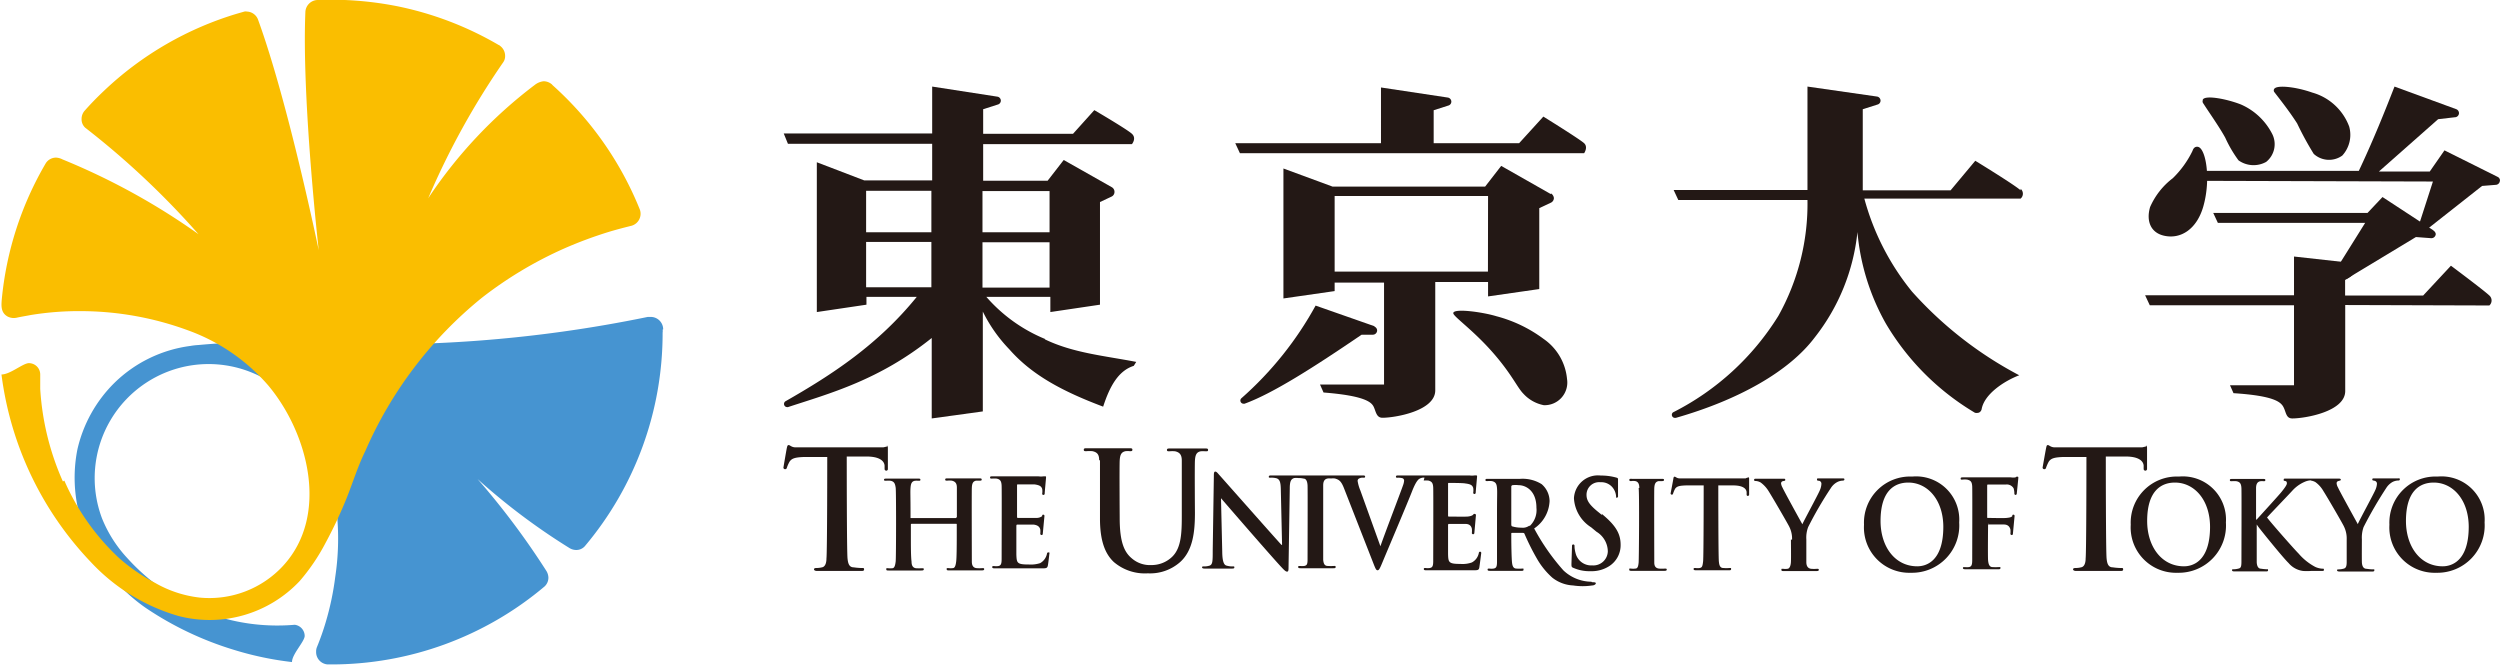 <svg xmlns="http://www.w3.org/2000/svg" viewBox="0 0 220.64 58.68"><defs><style>.cls-1{fill:#4694d1;}.cls-2{fill:#fabe00;}.cls-3{fill:#231815;}</style></defs><title>u-tokyo_logo</title><g id="レイヤー_3" data-name="レイヤー 3"><path class="cls-1" d="M120.2,119.43a1.1,1.1,0,0,0-1.1-1.1l-.26,0a117.67,117.67,0,0,1-30.22,2.25,70.54,70.54,0,0,0-9.44.23,5.78,5.78,0,0,0-.7.08,11.76,11.76,0,0,0-6.69,3.24,12,12,0,0,0-3.29,5.9,12.85,12.85,0,0,0,1,8,14.94,14.94,0,0,0,5.06,6,28.93,28.93,0,0,0,7.78,3.69,28.18,28.18,0,0,0,5.1,1.07c0-.69,1.08-1.77,1.12-2.29a1,1,0,0,0-.88-1,17.83,17.83,0,0,1-7.61-1,18.44,18.44,0,0,1-7.17-4.89,11.38,11.38,0,0,1-2.23-3.51,10.07,10.07,0,0,1,8-13.51,10.07,10.07,0,0,1,10.08,4.85,19.51,19.51,0,0,1,1.89,4.22,22.71,22.71,0,0,1,.62,9.6,24.84,24.84,0,0,1-.84,4,22.67,22.67,0,0,1-.77,2.19,1,1,0,0,0-.08.43A1.09,1.09,0,0,0,90.6,149h.27a29.17,29.17,0,0,0,18.87-6.89v0a1.05,1.05,0,0,0,.33-.77,1.19,1.19,0,0,0-.19-.61,68,68,0,0,0-6.06-8.09,56.79,56.79,0,0,0,8.08,6.07,1.16,1.16,0,0,0,.61.19,1,1,0,0,0,.77-.33s0,0,0,0a29.15,29.15,0,0,0,6.87-18.85.82.82,0,0,0,0-.27" transform="translate(-61.67 -90.36)"/><path class="cls-2" d="M67.22,132.85a23.56,23.56,0,0,1-2-8.17c0-.38,0-.89,0-1.27a1,1,0,0,0-1-1c-.52,0-1.65,1-2.42,1A29.36,29.36,0,0,0,69.72,140a17,17,0,0,0,7.72,4.73,10.91,10.91,0,0,0,10.68-3.09,17.63,17.63,0,0,0,2.29-3.38,38.82,38.82,0,0,0,1.82-3.86c.57-1.4,1-2.85,1.68-4.23a35.77,35.77,0,0,1,10.29-13.53,34.83,34.83,0,0,1,7.22-4.33,36.63,36.63,0,0,1,4-1.49c.66-.2,1.32-.37,2-.54a1.1,1.1,0,0,0,.73-1.4,29.52,29.52,0,0,0-7.71-11s0,0-.06-.07a1.14,1.14,0,0,0-.73-.28,1.54,1.54,0,0,0-.79.33,40.81,40.81,0,0,0-9.4,10,68,68,0,0,1,6.62-12,.93.93,0,0,0,.17-.56,1.1,1.1,0,0,0-.47-.91.17.17,0,0,0-.1-.06,29.26,29.26,0,0,0-9-3.43,30.11,30.11,0,0,0-7-.54h0a1.11,1.11,0,0,0-1.06,1.09c-.32,7.72,1.18,21,1.18,21s-2.68-13-5.34-20.31a1.09,1.09,0,0,0-1-.76.56.56,0,0,0-.22,0s0,0,0,0l-.56.16a29.25,29.25,0,0,0-11.86,6.86c-.57.54-1.13,1.11-1.66,1.71l0,0a1.09,1.09,0,0,0-.29.75,1,1,0,0,0,.32.77,72.76,72.76,0,0,1,10,9.4,59.46,59.46,0,0,0-12-6.6,1.39,1.39,0,0,0-.57-.16,1.08,1.08,0,0,0-.9.48,0,0,0,0,0,0,0,29.16,29.16,0,0,0-3.89,12c-.05.59-.1,1.21.52,1.55a1.19,1.19,0,0,0,.79.1c.4-.09.8-.15,1.2-.23a26.39,26.39,0,0,1,4.69-.35,27.51,27.51,0,0,1,9.22,1.69,17,17,0,0,1,7.08,4.85c3.54,4.21,5.43,11.45,1.34,15.92a8.85,8.85,0,0,1-7.38,2.82,10.19,10.19,0,0,1-3.92-1.29,16.38,16.38,0,0,1-3.17-2.18,20.56,20.56,0,0,1-4.85-6.85" transform="translate(-61.67 -90.36)"/><path class="cls-3" d="M189.93,118c0-.46,2.6-.1,3.81.27a12.11,12.11,0,0,1,4.16,2,4.83,4.83,0,0,1,2.07,3.54,2,2,0,0,1-2.05,2.31,3.28,3.28,0,0,1-1.79-1c-.55-.55-1-1.67-2.6-3.52-1.8-2.09-3.6-3.3-3.6-3.6" transform="translate(-61.67 -90.36)"/><path class="cls-3" d="M188.2,103v-2.91l1.28-.41h0a.36.36,0,0,0,.28-.35.37.37,0,0,0-.31-.36h0l-5.9-.89V103H170.69l.41.88h30.38s.37-.53,0-.88-3.6-2.35-3.6-2.35L195.74,103Z" transform="translate(-61.67 -90.36)"/><path class="cls-3" d="M183,119.16h0l-5.22-1.83a30.31,30.31,0,0,1-6.54,8.17h0a.27.27,0,0,0-.1.21.28.28,0,0,0,.27.28l.1,0h0c2.48-.9,6.07-3.19,10.33-6.09h1a.38.38,0,0,0,.37-.37.37.37,0,0,0-.26-.35" transform="translate(-61.67 -90.36)"/><path class="cls-3" d="M240,107.16c-.48-.46-4-2.61-4-2.61l-2.18,2.61h-7.75V100l1.29-.41h0a.36.36,0,0,0,.28-.35.37.37,0,0,0-.32-.36h0L221.19,98v9.13H209.38l.41.88h11.4a20.28,20.28,0,0,1-2.57,10.23,23.29,23.29,0,0,1-9.29,8.51h0l0,0h0a.27.27,0,0,0-.11.22.27.27,0,0,0,.27.27l.08,0h0c5.53-1.58,10-4.09,12.27-7.11a18,18,0,0,0,3.76-9.29,20,20,0,0,0,2.51,8.08,22.43,22.43,0,0,0,7.88,7.88l.07,0a.32.32,0,0,0,.14,0,.35.35,0,0,0,.2-.07.45.45,0,0,0,.16-.25c.23-1.34,2-2.5,3.32-3a33.78,33.78,0,0,1-9.46-7.38,22.08,22.08,0,0,1-4.21-8.21H240a.57.57,0,0,0,0-.87" transform="translate(-61.67 -90.36)"/><path class="cls-3" d="M256.08,99.2a.3.3,0,0,0,.06.31c.38.61,1.37,2,1.92,3a11.11,11.11,0,0,0,1.17,2,2.29,2.29,0,0,0,2.44.14,2,2,0,0,0,.55-2.44,5.62,5.62,0,0,0-2.8-2.64c-1.3-.5-3.12-.83-3.34-.42" transform="translate(-61.67 -90.36)"/><path class="cls-3" d="M262.41,98.17a.25.25,0,0,0,0,.34c.42.55,1.3,1.65,2,2.75a27.47,27.47,0,0,0,1.46,2.68,2,2,0,0,0,2.52.15,2.71,2.71,0,0,0,.61-2.56,4.88,4.88,0,0,0-3.26-3c-1.48-.52-3-.65-3.3-.38" transform="translate(-61.67 -90.36)"/><path class="cls-3" d="M255.65,103.32c.7.12,1.17,2.85.47,5.28-.58,2-2,2.9-3.47,2.56-1.18-.27-1.58-1.31-1.22-2.53a6.44,6.44,0,0,1,2-2.54,8.56,8.56,0,0,0,1.74-2.41c.07-.21.2-.41.49-.36" transform="translate(-61.67 -90.36)"/><path class="cls-3" d="M268.65,117.28v7.59c0,1.83-3.58,2.42-4.67,2.42-.56,0-.54-.54-.78-1s-.85-1-4.41-1.23l-.31-.7h5.65v-7.06H251.4l-.41-.88h13.14V113l5.4.6c.52.27-.11,1.13-.89,1.45v1.39h6.89l2.45-2.63s2.92,2.18,3.39,2.63a.59.59,0,0,1,0,.88Z" transform="translate(-61.67 -90.36)"/><path class="cls-3" d="M282.31,106.3a.36.36,0,0,0-.21-.33h0l-4.69-2.34-1.3,1.87-4.49,0,5.23-4.62,1.47-.17a.37.37,0,0,0,.37-.37.38.38,0,0,0-.23-.34L273,98c-.84,2.16-1.9,4.8-3.15,7.44H256.1l0,.88,20.29.06L275,110.69l.55.16,5.18-4.08,1.25-.1h0a.38.38,0,0,0,.32-.37" transform="translate(-61.67 -90.36)"/><path class="cls-3" d="M276.43,110.69h0l-4.49-2.94-1.32,1.4H257l.41.88h13l-2.5,4c.42.09.06.83.77,1l6.21-3.75,1.33.1v0h.05a.38.38,0,0,0,.37-.37.42.42,0,0,0-.19-.29" transform="translate(-61.67 -90.36)"/><path class="cls-3" d="M153.91,120.28a13.87,13.87,0,0,1-5.19-3.72h5.65v1.34l4.38-.65v-9.06l1-.47a.45.45,0,0,0,.28-.43.47.47,0,0,0-.24-.41l-4.24-2.4-1.42,1.83h-5.69v-3.23h13.13s.43-.51,0-.91-3.32-2.09-3.32-2.09l-1.88,2.09h-7.93V100l1.28-.41h0a.36.36,0,0,0,.28-.35.36.36,0,0,0-.31-.35h0L143.94,98v4.14h-13.1l.37.91h12.73v3.23h-6l-4.18-1.6V117.9l4.38-.65v-.69h4.44c-3.43,4.23-7.48,6.87-11.58,9.21h0a.28.28,0,0,0,.13.52l.08,0h0c3.72-1.22,8.05-2.38,12.69-6.1v7.1l4.51-.62v-8.81a13.12,13.12,0,0,0,2.34,3.33c2,2.28,4.72,3.72,8.28,5.06.58-1.79,1.34-3.17,2.7-3.6l.22-.35c-2.86-.55-5.58-.79-8.08-2m-10-4.59h-5.76v-4h5.76Zm0-4.85h-5.76V107.2h5.76Zm4.51-3.64h5.92v3.64h-5.92Zm0,4.52h5.92v4h-5.92Z" transform="translate(-61.67 -90.36)"/><path class="cls-3" d="M198.54,107.49h0L194.16,105l-1.42,1.83H179.28l-4.34-1.6v11.47l4.52-.65v-.75h4.36v9h-5.65l.31.7c3.56.28,4.2.83,4.41,1.23s.23,1,.79,1c1.08,0,4.66-.59,4.66-2.42v-9.56H193v1.27l4.52-.65v-7.14l1-.47a.46.46,0,0,0,.29-.42.54.54,0,0,0-.26-.41m-5.56,6.9H179.46v-6.67H193Z" transform="translate(-61.67 -90.36)"/></g><g id="レイヤー_4" data-name="レイヤー 4"><path class="cls-3" d="M146.12,136s0,0,0-.07v-.23c0-1.65,0-1.95,0-2.3s-.11-.54-.45-.62a2.1,2.1,0,0,0-.4,0c-.12,0-.18,0-.18-.1s.08-.1.22-.1h2.78c.14,0,.22,0,.22.1s-.07.1-.19.1l-.3,0c-.28.06-.36.24-.38.62s0,6.06,0,6.52c0,.3.09.54.4.58a3.08,3.08,0,0,0,.53,0c.11,0,.16,0,.16.09s-.08.11-.2.11h-2.89c-.15,0-.22,0-.22-.11s0-.09.17-.09a1.31,1.31,0,0,0,.37,0c.2,0,.26-.28.3-.59s.05-1.31.05-2.31v-.94c0-.05,0-.07-.06-.07h-3.93s-.06,0-.06.07v.95c0,1,0,1.85.06,2.32,0,.3.09.54.39.58a4.55,4.55,0,0,0,.53,0c.12,0,.16,0,.16.09s-.08.11-.21.11h-2.9c-.13,0-.2,0-.2-.11s0-.09.16-.09a1.66,1.66,0,0,0,.37,0c.2,0,.26-.28.3-.6s.05-6.16,0-6.5-.11-.55-.45-.62a2,2,0,0,0-.4,0c-.11,0-.18,0-.18-.09s.07-.1.22-.1h2.78c.14,0,.21,0,.21.1s-.06.09-.18.09a1.92,1.92,0,0,0-.3,0c-.28.05-.36.24-.39.62s0,.64,0,2.29V136c0,.06,0,.08,0,.08h4Z" transform="translate(-61.67 -90.36)"/><path class="cls-3" d="M158.68,131c0-.49-.14-.72-.59-.82a2.7,2.7,0,0,0-.54,0c-.15,0-.23,0-.23-.13s.1-.13.3-.13h3.69c.21,0,.3,0,.3.13s-.08.13-.22.13a1.78,1.78,0,0,0-.39,0c-.37.08-.48.32-.51.82s0,5.09,0,5.09c0,2.1.4,3,1.07,3.55a2.43,2.43,0,0,0,1.71.59,2.61,2.61,0,0,0,1.9-.78c.76-.79.8-2.09.8-3.58,0,0,0-4.4,0-4.86s-.14-.72-.59-.82a2.38,2.38,0,0,0-.49,0c-.15,0-.23,0-.23-.12s.09-.13.28-.13H168c.19,0,.29,0,.29.13s-.08.12-.25.12a2,2,0,0,0-.4,0c-.37.07-.48.32-.51.82s0,4.6,0,4.6c0,1.61-.15,3.31-1.3,4.35a4,4,0,0,1-2.86,1,4.22,4.22,0,0,1-3-1c-.7-.66-1.22-1.73-1.22-3.82,0,0,0-4.71,0-5.18" transform="translate(-61.67 -90.36)"/><path class="cls-3" d="M206.35,133.42c0-.37-.12-.55-.35-.6a1.14,1.14,0,0,0-.37,0c-.1,0-.16,0-.16-.11s.08-.09.24-.09h2.6c.13,0,.22,0,.22.09s-.07.11-.17.11l-.31,0c-.27.06-.36.24-.38.62s0,6.11,0,6.57c0,.29.1.49.41.53a3,3,0,0,0,.52,0c.11,0,.17,0,.17.09s-.08.11-.2.11h-2.9c-.13,0-.21,0-.21-.11s0-.09.16-.09a1.34,1.34,0,0,0,.38,0c.21,0,.26-.22.29-.54s.07-6.21,0-6.56" transform="translate(-61.67 -90.36)"/><path class="cls-3" d="M219.83,138a2.33,2.33,0,0,0-.24-1.14c-.07-.17-1.45-2.55-1.81-3.12a2.72,2.72,0,0,0-.71-.79,1,1,0,0,0-.44-.14c-.08,0-.15,0-.15-.1s.07-.1.19-.1h2.4c.11,0,.16,0,.16.1s-.07.08-.23.12a.2.2,0,0,0-.14.2,1,1,0,0,0,.13.37c.14.32,1.58,2.93,1.75,3.23.1-.26,1.4-2.64,1.54-3a1.5,1.5,0,0,0,.14-.57.26.26,0,0,0-.21-.27c-.09,0-.18,0-.18-.11s.05-.1.17-.1h2.07c.11,0,.18,0,.18.09s-.08.11-.19.11a1.16,1.16,0,0,0-.45.13,1.51,1.51,0,0,0-.56.53,32.93,32.93,0,0,0-2,3.44,2.63,2.63,0,0,0-.16,1.09s0,1.51,0,2c0,.31.11.55.42.59a3.05,3.05,0,0,0,.52,0c.1,0,.16,0,.16.09s-.08.11-.22.11h-2.86c-.14,0-.22,0-.22-.11s0-.09.16-.09a1.25,1.25,0,0,0,.36,0c.2,0,.3-.27.32-.59s0-2,0-2" transform="translate(-61.67 -90.36)"/><path class="cls-3" d="M226.18,136.67a4.07,4.07,0,0,1,4.25-4.25,3.81,3.81,0,0,1,4.15,4.05,4.17,4.17,0,0,1-4.26,4.44,4,4,0,0,1-4.14-4.24m7,.21c0-2.43-1.41-3.93-3.09-3.93-1.19,0-2.45.69-2.45,3.39,0,2.25,1.26,4,3.24,4,.73,0,2.3-.38,2.3-3.5" transform="translate(-61.67 -90.36)"/><path class="cls-3" d="M249.72,136.67a4.07,4.07,0,0,1,4.25-4.25,3.81,3.81,0,0,1,4.15,4.05,4.17,4.17,0,0,1-4.26,4.44,4,4,0,0,1-4.14-4.24m7,.21c0-2.43-1.41-3.93-3.1-3.93-1.18,0-2.45.69-2.45,3.39,0,2.25,1.27,4,3.25,4,.72,0,2.3-.38,2.3-3.5" transform="translate(-61.67 -90.36)"/><path class="cls-3" d="M265.59,132.77a1.14,1.14,0,0,1,.43.14,2.52,2.52,0,0,1,.71.8c.36.56,1.74,2.94,1.81,3.12a2.38,2.38,0,0,1,.24,1.13s0,1.52,0,2-.12.56-.32.6a1.55,1.55,0,0,1-.36.05c-.11,0-.17,0-.17.08s.08.11.23.11H271c.13,0,.22,0,.22-.11s0-.08-.17-.08a4.4,4.4,0,0,1-.51-.05c-.31,0-.41-.28-.42-.6s0-2,0-2a2.79,2.79,0,0,1,.15-1.08,36.27,36.27,0,0,1,2-3.45,1.58,1.58,0,0,1,.55-.53,1.21,1.21,0,0,1,.45-.13c.11,0,.2,0,.2-.11s-.07-.08-.19-.08h-2.06c-.13,0-.18,0-.18.1s.09.08.19.11a.26.26,0,0,1,.22.27,1.56,1.56,0,0,1-.15.56c-.14.34-1.44,2.72-1.54,3-.16-.3-1.61-2.91-1.75-3.24a.87.87,0,0,1-.12-.37.19.19,0,0,1,.14-.19c.16-.05.23-.05.23-.12s-.06-.1-.16-.1h-4.72c-.11,0-.16,0-.16.1s0,.08.13.11.15.09.15.22-.23.45-.52.8-1.8,2-2.15,2.39h-.05v-.48c0-1.64,0-1.95,0-2.29s.1-.57.38-.62a1.68,1.68,0,0,1,.29,0c.08,0,.15,0,.15-.1s-.07-.1-.22-.1h-2.68c-.16,0-.23,0-.23.1s.06.1.17.1a2.29,2.29,0,0,1,.41,0c.34.07.42.25.44.62s0,6,0,6.5-.09.56-.3.6a1.57,1.57,0,0,1-.37.05c-.12,0-.16,0-.16.08s.07.11.2.11h2.78c.12,0,.2,0,.2-.11s-.05-.08-.13-.08a4.23,4.23,0,0,1-.5-.05c-.26,0-.36-.28-.37-.58,0-.47,0-1.33,0-2.32v-1h0l.11.16c.22.31,2.25,2.82,2.7,3.24a2,2,0,0,0,1.27.7,5,5,0,0,0,.71,0h.9c.2,0,.24,0,.24-.11s-.06-.09-.13-.09a1.72,1.72,0,0,1-.64-.16,5,5,0,0,1-1.46-1.17c-.4-.4-2.42-2.69-2.79-3.19.35-.39,1.9-2,2.21-2.34a3.15,3.15,0,0,1,1.12-.81,1.56,1.56,0,0,1,.57-.13" transform="translate(-61.67 -90.36)"/><path class="cls-3" d="M272.55,136.67a4.07,4.07,0,0,1,4.25-4.25,3.81,3.81,0,0,1,4.15,4.05,4.17,4.17,0,0,1-4.26,4.44,4,4,0,0,1-4.14-4.24m7,.21c0-2.43-1.41-3.93-3.09-3.93-1.19,0-2.45.69-2.45,3.39,0,2.25,1.26,4,3.24,4,.72,0,2.3-.38,2.3-3.5" transform="translate(-61.67 -90.36)"/><path class="cls-3" d="M202.12,141.7a3.63,3.63,0,0,1-2.47-1,19.06,19.06,0,0,1-2.58-3.7,3.07,3.07,0,0,0,1.36-2.42,2,2,0,0,0-.7-1.49,3.18,3.18,0,0,0-1.89-.47H193c-.16,0-.23,0-.23.1s.06.1.17.1a2.1,2.1,0,0,1,.4,0c.34.08.42.25.45.62s0,.65,0,2.3v1.9c0,1,0,1.85,0,2.31s-.09.55-.3.59a1.26,1.26,0,0,1-.37,0c-.12,0-.16,0-.16.09s.07.11.2.11h2.77c.14,0,.2,0,.2-.11s0-.09-.12-.09a3,3,0,0,1-.5,0c-.31,0-.37-.28-.4-.59s-.06-1.31-.06-2.32v-.15c0-.06,0-.09.08-.09l.89,0c.08,0,.16,0,.19.07a20.79,20.79,0,0,0,1.1,2.2,6.68,6.68,0,0,0,1.37,1.69,3.21,3.21,0,0,0,1.83.68,5.62,5.62,0,0,0,1.68,0c.15,0,.32-.09.32-.19s-.16-.09-.34-.1m-5.51-5a1,1,0,0,1-.73.19,2.77,2.77,0,0,1-.78-.11c-.07,0-.1-.08-.1-.19v-3.3a.14.14,0,0,1,.1-.15,2.34,2.34,0,0,1,.55,0c.6,0,1.57.45,1.57,2a1.93,1.93,0,0,1-.61,1.62" transform="translate(-61.67 -90.36)"/><path class="cls-3" d="M216,132.5s-.12,0-.27.08h-5.82c-.25,0-.36-.15-.44-.15s-.1.06-.12.2-.24,1.28-.24,1.28h0v0a.12.12,0,0,0,.11.11.11.11,0,0,0,.1-.07h0a2.92,2.92,0,0,1,.18-.44c.16-.24.4-.29,1-.31h1.53s0,6.24-.05,6.7-.1.55-.3.59a1.22,1.22,0,0,1-.37,0c-.12,0-.17,0-.17.09s.08.11.21.11h2.91c.11,0,.19,0,.19-.11s0-.09-.16-.09a3,3,0,0,1-.52,0c-.31,0-.37-.27-.4-.58-.05-.47-.05-6.71-.05-6.71h1.3c.91,0,1.18.31,1.2.6l0,.22a.11.11,0,0,0,.11.11.12.12,0,0,0,.11-.11s0-1.18,0-1.32,0-.23-.07-.23" transform="translate(-61.67 -90.36)"/><path class="cls-3" d="M251.1,129.75s-.16.05-.37.09H243c-.34,0-.48-.2-.59-.2s-.12.09-.16.27-.31,1.72-.31,1.72h0v0a.15.15,0,0,0,.16.14.16.16,0,0,0,.13-.08h0a3.85,3.85,0,0,1,.25-.58c.21-.32.54-.39,1.33-.42h2s0,8.35-.07,8.95c0,.42-.12.74-.4.79a2,2,0,0,1-.49.06c-.17,0-.22.05-.22.12s.09.14.27.14h3.89c.15,0,.26,0,.26-.14s-.07-.12-.22-.12a5.36,5.36,0,0,1-.7-.06c-.41,0-.5-.37-.54-.78-.07-.62-.07-9-.07-9h1.74c1.22,0,1.57.43,1.6.8l0,.3a.15.15,0,0,0,.15.15.15.15,0,0,0,.15-.15s0-1.57,0-1.76,0-.3-.11-.3" transform="translate(-61.67 -90.36)"/><path class="cls-3" d="M154.3,139.22a.1.1,0,0,0-.11-.11.12.12,0,0,0-.11.08,1.23,1.23,0,0,1-.61.87,2.7,2.7,0,0,1-1,.12c-1.05,0-1.07-.13-1.1-.88,0-.31,0-2.53,0-2.53s0-.11.07-.11l1.46,0c.38.05.52.21.58.42a1.74,1.74,0,0,1,0,.39.12.12,0,0,0,.11.11.1.1,0,0,0,.11-.1h0l.15-1.59h0a.11.11,0,0,0-.11-.11.11.11,0,0,0-.09.05l0,0h0l0,.08a.82.82,0,0,1-.5.16c-.24,0-1.42,0-1.65,0-.06,0-.07-.05-.07-.12v-2.74c0-.07,0-.1.07-.1s1.29,0,1.46,0c.52.07.62.2.69.4a1.36,1.36,0,0,1,0,.42.1.1,0,0,0,.11.11.11.11,0,0,0,.11-.1c0-.15.12-1.37.12-1.44s0-.1-.06-.1a.94.94,0,0,0-.16,0,1.62,1.62,0,0,1-.45,0h-4.05c-.15,0-.22,0-.22.1s.06.1.17.1a2.29,2.29,0,0,1,.41,0c.34.07.42.25.44.62s0,6.05,0,6.5-.09.56-.3.6a1.66,1.66,0,0,1-.37,0c-.12,0-.16,0-.16.09s.08.11.21.11h4.14c.39,0,.51,0,.56-.25s.16-1.27.16-1.27h0v0" transform="translate(-61.67 -90.36)"/><path class="cls-3" d="M187.32,132.77a3.67,3.67,0,0,1,.4,0c.34.08.42.25.44.62s0,6.06,0,6.51-.09.55-.3.59a1.18,1.18,0,0,1-.37,0c-.12,0-.16,0-.16.09s.07.11.2.11h4.15c.39,0,.51,0,.55-.25s.17-1.28.17-1.28h0v0a.11.11,0,0,0-.11-.11.11.11,0,0,0-.1.09h0a1.2,1.2,0,0,1-.62.86,2.45,2.45,0,0,1-1,.13c-1.05,0-1.08-.13-1.1-.88,0-.32,0-2.54,0-2.54s0-.11.06-.11c.25,0,1.27,0,1.47,0,.38,0,.52.2.57.42a1.7,1.7,0,0,1,0,.38.11.11,0,0,0,.11.11.11.11,0,0,0,.11-.1h0l.14-1.58h0a.1.1,0,0,0-.11-.11.09.09,0,0,0-.08,0s0,0,0,0h0s0,0-.06.07-.25.14-.49.16-1.42,0-1.65,0c-.06,0-.07,0-.07-.12v-2.74c0-.08,0-.11.07-.11s1.28,0,1.46.05c.52.06.62.19.69.39a1.42,1.42,0,0,1,0,.43.11.11,0,0,0,.11.11.12.12,0,0,0,.11-.1c0-.15.12-1.37.12-1.44s0-.1-.07-.1a.94.94,0,0,0-.16,0,1.59,1.59,0,0,1-.44,0h-6.2c-.2,0-.29,0-.29.11s.08.09.18.09a1.4,1.4,0,0,1,.41.05.22.22,0,0,1,.13.21,1.4,1.4,0,0,1-.09.4c-.25.72-1.59,4.2-2,5.39h0l-1.77-4.92a3.61,3.61,0,0,1-.24-.83.23.23,0,0,1,.11-.22.65.65,0,0,1,.4-.08c.09,0,.15,0,.15-.1s-.11-.1-.23-.1h-8c-.15,0-.27,0-.27.1s0,.1.17.1a1.69,1.69,0,0,1,.54.06c.25.11.34.32.35,1l.11,4.87h-.05c-.18-.17-5.33-6-5.46-6.14s-.26-.33-.38-.33-.13.15-.13.37l-.1,6.6c0,.94,0,1.26-.31,1.34a1.56,1.56,0,0,1-.47.06c-.1,0-.16,0-.16.08s.09.11.22.11h2.39c.14,0,.24,0,.24-.11s-.07-.08-.18-.08a1.77,1.77,0,0,1-.54-.08c-.2-.07-.34-.36-.35-1.2l-.11-4.74h0c.18.21,4.83,5.59,5.48,6.24.12.12.24.24.35.24s.13-.1.13-.34l.11-7c0-.61.1-.83.39-.92a1.63,1.63,0,0,1,.37,0,1.75,1.75,0,0,1,.46.05c.22,0,.33.23.35.6s0,6.11,0,6.56-.09.5-.29.55a1.82,1.82,0,0,1-.37,0c-.12,0-.17,0-.17.09s.07.11.21.11h2.9c.11,0,.2,0,.2-.11s-.06-.09-.17-.09a4.38,4.38,0,0,1-.52,0c-.31,0-.38-.24-.41-.54,0-.46,0-6.22,0-6.57s.11-.56.39-.61a1.09,1.09,0,0,1,.3,0,1.31,1.31,0,0,1,.35,0c.37.11.54.23.78.82l2.59,6.62c.2.51.26.66.39.66s.21-.17.47-.8,2.21-5.22,2.6-6.24c.28-.69.44-.88.57-1a.79.79,0,0,1,.5-.14" transform="translate(-61.67 -90.36)"/><path class="cls-3" d="M237.06,136.65c.24,0,1.26,0,1.46,0,.38,0,.52.22.58.43a1.74,1.74,0,0,1,0,.39.12.12,0,0,0,.11.11.1.1,0,0,0,.11-.1h0l.15-1.59h0a.11.11,0,0,0-.11-.11.11.11,0,0,0-.09.05l0,0h0l0,.08c-.1.11-.25.13-.5.16s-1.42,0-1.65,0c-.06,0-.07,0-.07-.1v-2.7c0-.12,0-.15.09-.15l1.58,0a.7.7,0,0,1,.66.33,1.54,1.54,0,0,1,.07.48.11.11,0,0,0,.11.11.12.12,0,0,0,.1-.1h0s.14-1.35.14-1.41,0-.1-.08-.1-.1,0-.16.06a1.29,1.29,0,0,1-.42,0h-4.2c-.15,0-.23,0-.23.11s.07.09.17.09a1.49,1.49,0,0,1,.4,0c.35.07.43.24.45.61s0,6.06,0,6.51-.09.56-.29.6a1.82,1.82,0,0,1-.37,0c-.12,0-.16,0-.16.08s.07.11.21.11h2.88c.15,0,.22,0,.22-.11s0-.08-.17-.08a4.55,4.55,0,0,1-.52,0c-.3,0-.37-.29-.4-.6s0-3.18,0-3.18,0-.11.07-.11" transform="translate(-61.67 -90.36)"/><path class="cls-3" d="M203.07,135.83l-.29-.24c-.85-.68-1.09-1.06-1.09-1.56a1.11,1.11,0,0,1,1.23-1.11,1.28,1.28,0,0,1,1.12.53,1.38,1.38,0,0,1,.26.72s0,.08,0,.11l0,0h0a.08.08,0,0,0,0,0h0l.06,0a.1.1,0,0,0,.11-.11l0-1.44v-.09c0-.07-.06-.11-.15-.13a5,5,0,0,0-1.37-.18,2.12,2.12,0,0,0-2.37,2,3.25,3.25,0,0,0,1.52,2.57l.47.39a2.06,2.06,0,0,1,1,1.73,1.28,1.28,0,0,1-1.38,1.24,1.42,1.42,0,0,1-1.47-1.1,2.5,2.5,0,0,1-.09-.55.28.28,0,0,0,0-.09h0a.11.11,0,0,0-.22,0l-.05,1.6c0,.24,0,.3.2.37a3.49,3.49,0,0,0,1.5.28,2.85,2.85,0,0,0,1.64-.45,2.19,2.19,0,0,0,1-1.88c0-1-.45-1.73-1.68-2.74" transform="translate(-61.67 -90.36)"/><path class="cls-3" d="M140,129.75s-.16.05-.37.09h-7.76c-.34,0-.48-.2-.59-.2s-.13.09-.17.27-.3,1.72-.3,1.72h0v0a.15.15,0,0,0,.15.14.16.16,0,0,0,.14-.08h0a3,3,0,0,1,.25-.58c.21-.32.54-.39,1.33-.42h2s0,8.35-.07,8.95c0,.42-.12.74-.39.79a2.13,2.13,0,0,1-.5.06c-.16,0-.21.05-.21.12s.09.14.27.14h3.89c.15,0,.26,0,.26-.14s-.07-.12-.22-.12a5.21,5.21,0,0,1-.7-.06c-.41,0-.5-.37-.54-.78-.07-.62-.07-9-.07-9h1.73c1.23,0,1.58.43,1.61.8l0,.3a.15.15,0,0,0,.15.15.14.14,0,0,0,.14-.15s0-1.57,0-1.76,0-.3-.11-.3" transform="translate(-61.67 -90.36)"/></g></svg>